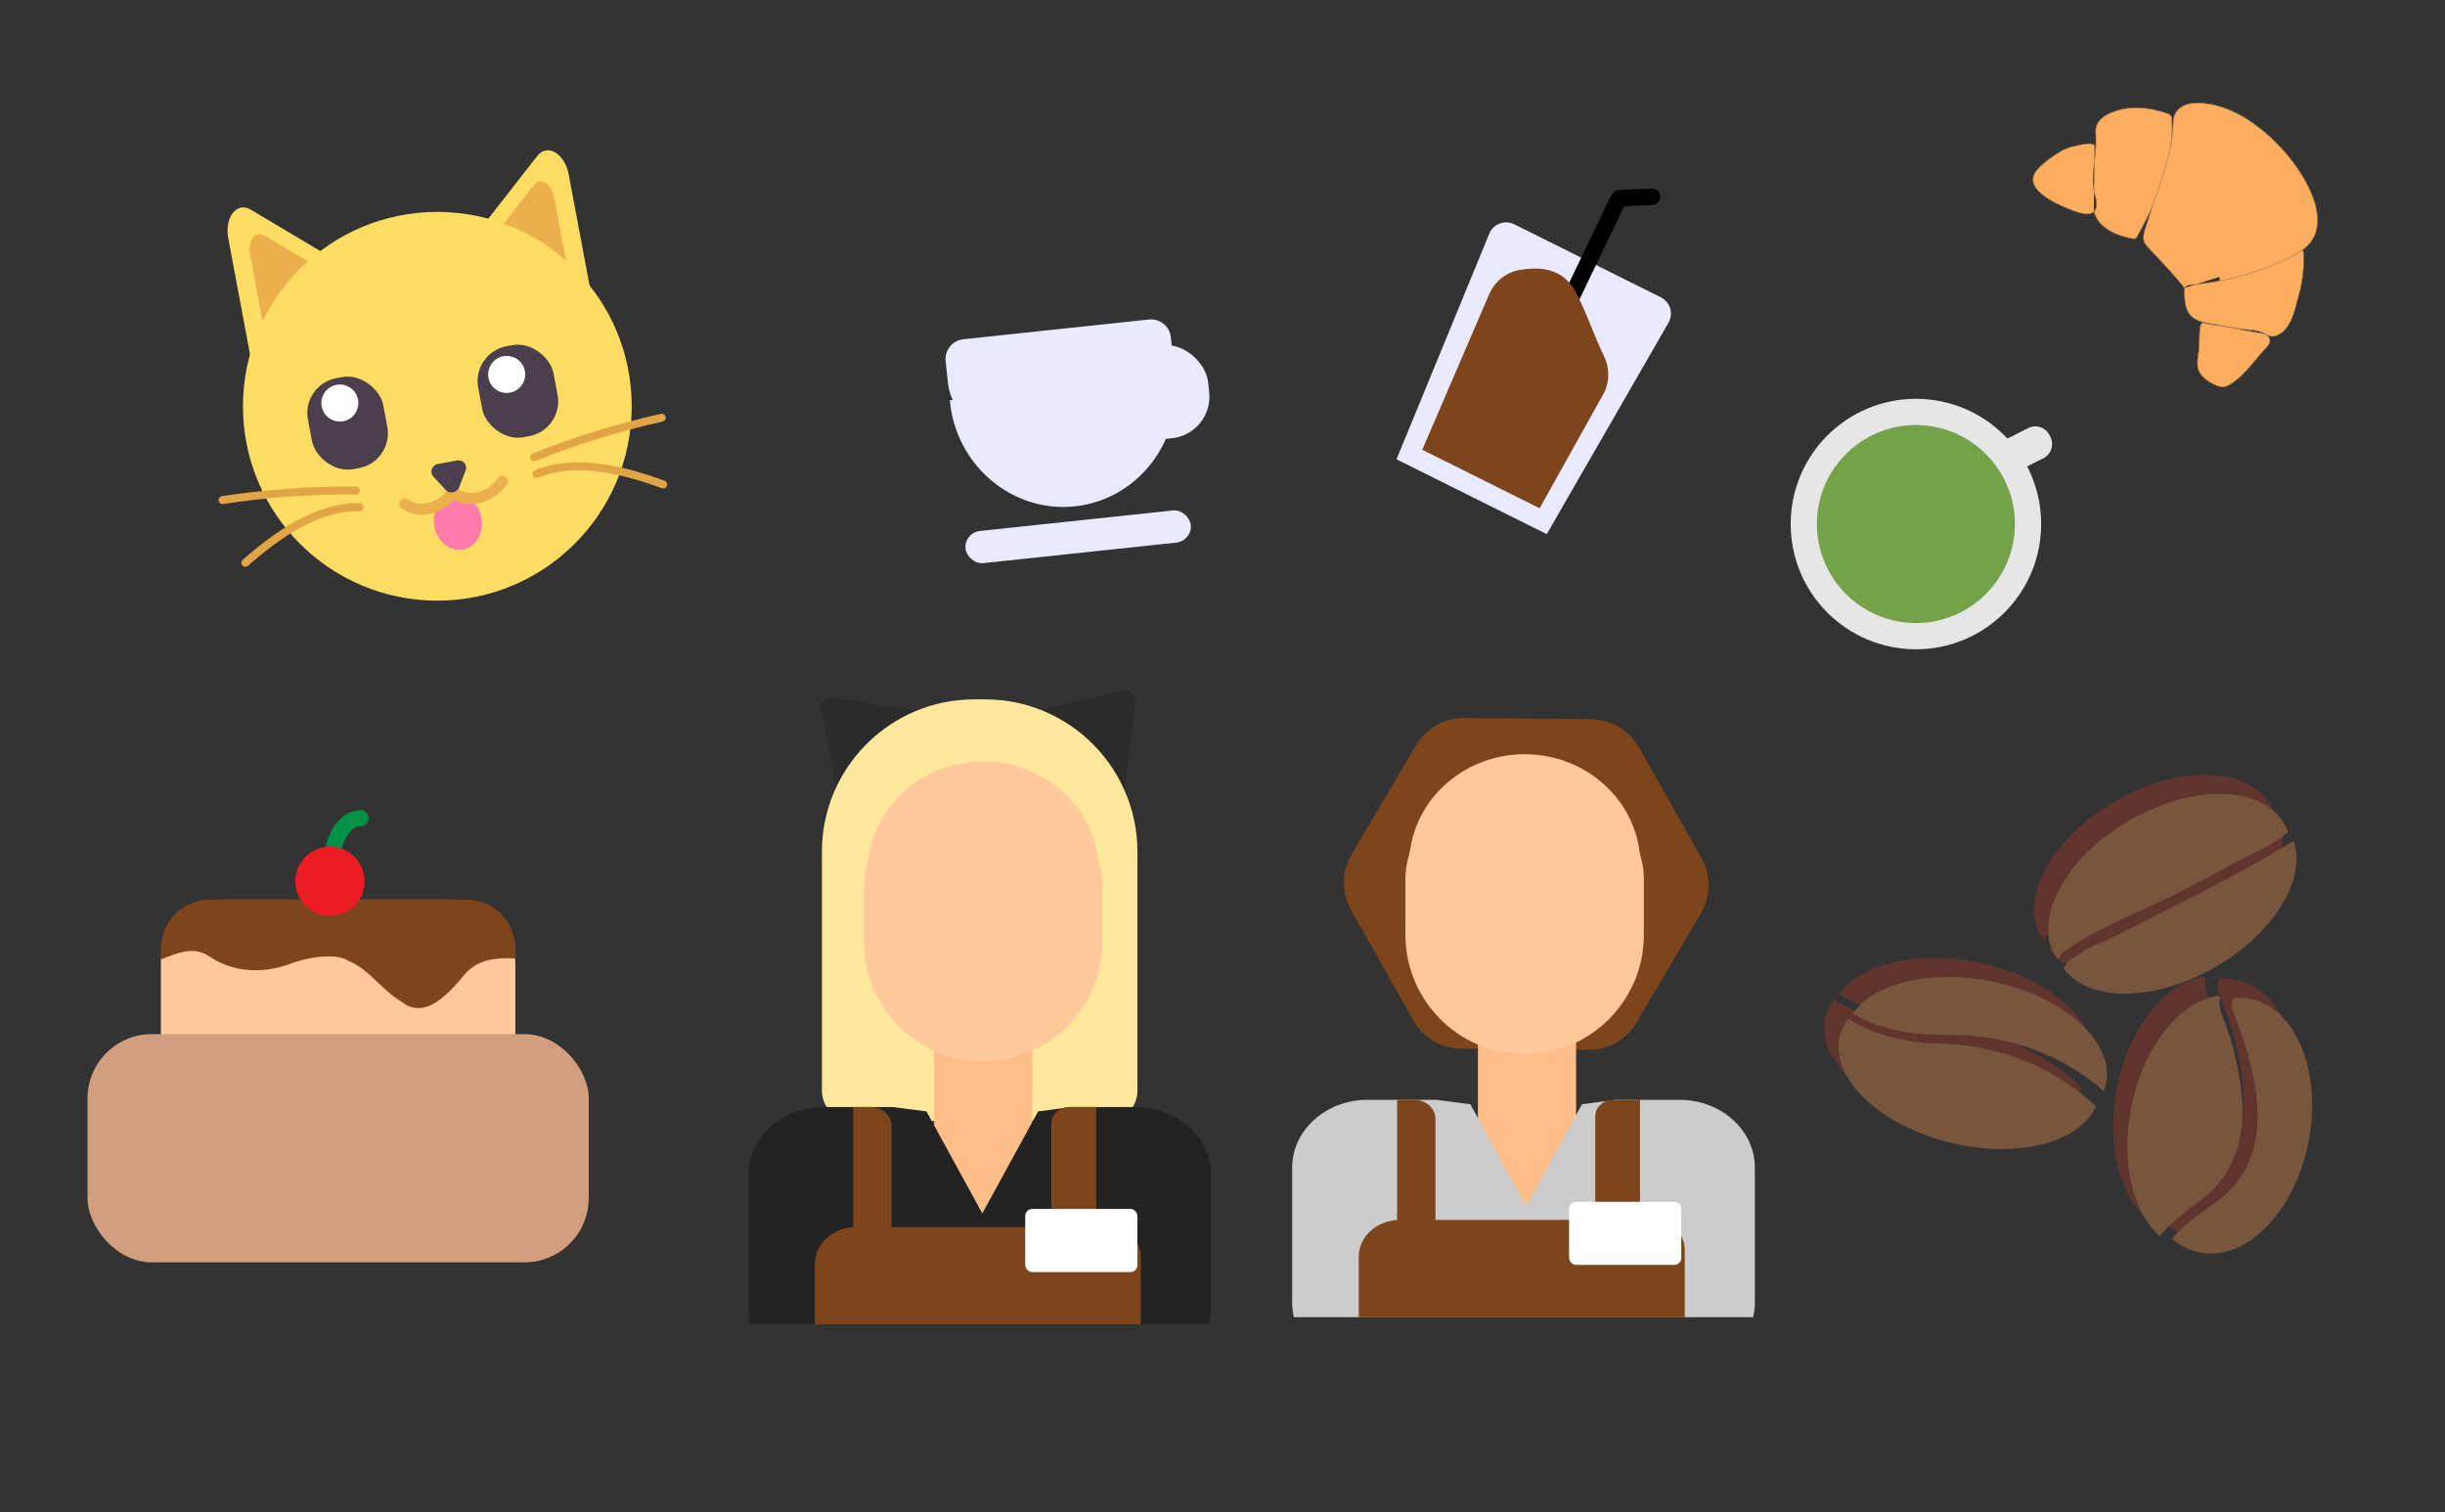 <?xml version="1.0" encoding="UTF-8"?>
<svg data-id="Ebene_2" xmlns="http://www.w3.org/2000/svg" width="1025" height="634" viewBox="0 0 1025 634">
  <rect x="0" y="0" width="1025" height="634" fill="#333333" stroke="none"/>
  <defs>
    <style>
      .cls-1 {
        stroke: #000;
        stroke-width: 6.9px;
      }

      .cls-1, .cls-2, .cls-3, .cls-4 {
        fill: none;
        stroke-linecap: round;
        stroke-linejoin: round;
      }

      .cls-5 {
        fill: #2b2b2b;
      }

      .cls-6 {
        fill: #73a248;
      }

      .cls-7 {
        fill: #60352e;
      }

      .cls-8 {
        fill: #ebaf4b;
      }

      .cls-9 {
        stroke: #a67c52;
        stroke-miterlimit: 10;
        stroke-width: .25px;
      }

      .cls-9, .cls-10 {
        fill: #fcad5e;
      }

      .cls-11 {
        fill: #232323;
      }

      .cls-12 {
        fill: #ff7bac;
      }

      .cls-13 {
        fill: #7d451b;
      }

      .cls-14 {
        fill: #e6e6e6;
      }

      .cls-15 {
        fill: #77563d;
      }

      .cls-16 {
        fill: #ccc;
      }

      .cls-17 {
        fill: #ffdc64;
      }

      .cls-18 {
        fill: #ffbe87;
      }

      .cls-19 {
        fill: #ed1c24;
      }

      .cls-20 {
        fill: #d19f7d;
      }

      .cls-21 {
        fill: #e9e9ff;
      }

      .cls-22 {
        fill: #ffe79c;
      }

      .cls-23 {
        fill: #fff;
      }

      .cls-2 {
        stroke: #009245;
        stroke-width: 6.73px;
      }

      .cls-3 {
        stroke: #e1a546;
        stroke-width: 3.33px;
      }

      .cls-24 {
        fill: #4b3f4e;
      }

      .cls-4 {
        stroke: #ebaf4b;
        stroke-width: 4.61px;
      }

      .cls-25 {
        fill: #ffc99c;
      }

      .cls-26 {
        fill: #1e150e;
      }
    </style>
  </defs>
  <path class="cls-7" d="M810.55,425.86c24.99-.3,47.55,8.14,65.42,23.53.42-1.07.75-2.17.97-3.32,3.48-17.62-18.2-36.75-48.41-42.72-25.54-5.04-49,.92-57.76,13.53,11.95,7.22,25.98,9.06,39.78,8.97Z"/>
  <path class="cls-7" d="M808.23,429.61c-13.79-.47-27.74-2.88-39.39-10.57-1.69,2.25-2.91,4.73-3.55,7.44-4.16,17.47,16.75,37.47,46.7,44.65,28.02,6.72,54.02-.14,60.67-15.35-17.25-16.1-39.46-25.46-64.43-26.17Z"/>
  <path class="cls-7" d="M955.57,344.45c-23.74,14.69-49.02,26.91-74.97,39.98-5.22,2.92-10.88,4.17-14.61,7.38-2.45,1.68-6.15,3.12-6.76,6.38,10.28,13.76,37.24,13.95,62.44-.16,25.11-14.06,39.51-37.3,33.9-53.58Z"/>
  <path class="cls-7" d="M953.21,340.94c-3.49-10.96-15.22-15.4-25.59-16.02-13.8-.83-27.81,3.71-39.84,10.44-11.98,6.7-23.22,16.27-30,28.54-4.93,8.9-8.19,21.78-.95,30.32.31-1.58,1.67-2.69,2.98-3.61,14.43-10.15,31.44-16.26,47.04-24.21,7.9-4.02,15.77-8.11,23.55-12.37,7.52-4.11,16.17-7.59,22.81-13.1Z"/>
  <path class="cls-7" d="M924.86,415.26c-.18-.77-.31-1.56-.38-2.35-.11-1.38.84-3.62-1.05-3.4-.68.08-1.36.24-2.02.41-1.1.28-2.18.63-3.24,1.04-2.22.87-4.32,2.02-6.3,3.36-4.43,3-8.22,6.94-11.41,11.26-6.62,8.95-10.83,19.66-12.99,30.58-4.51,22.81.69,44.05,11.9,54.1,4.71-5.91,11.32-10.54,17.41-15.26,10.1-7.44,15.84-18.65,17.02-31.16.7-7.42.05-14.89-1.33-22.17-1.34-7.01-3.13-14.23-5.71-20.85-.29-.74-.58-1.48-.86-2.23-.4-1.08-.78-2.19-1.04-3.33Z"/>
  <path class="cls-7" d="M937.2,410.73c-2.31-.46-4.63-.55-6.95-.34-.66,2.24-1.04,4.36.06,5.97,10.81,27.4,18.72,61.32-7.65,79.8-6.34,4.68-13.21,9.25-18.09,15.13,3.4,2.92,7.3,4.93,11.62,5.78,19.37,3.83,39.78-16.88,45.58-46.24,5.8-29.37-5.2-56.27-24.58-60.1Z"/>
  <path class="cls-15" d="M816.55,433.86c24.99-.3,47.55,8.14,65.42,23.53.42-1.07.75-2.17.97-3.32,3.48-17.62-18.2-36.75-48.41-42.72-25.54-5.04-49,.92-57.76,13.53,11.95,7.22,25.98,9.06,39.78,8.97Z"/>
  <path class="cls-15" d="M814.23,437.61c-13.79-.47-27.74-2.88-39.39-10.57-1.69,2.25-2.91,4.73-3.55,7.44-4.16,17.47,16.75,37.47,46.7,44.65,28.02,6.72,54.02-.14,60.67-15.35-17.25-16.1-39.46-25.46-64.43-26.17Z"/>
  <path class="cls-15" d="M961.57,352.45c-23.74,14.69-49.02,26.91-74.97,39.98-5.22,2.92-10.88,4.17-14.61,7.38-2.45,1.68-6.15,3.12-6.76,6.38,10.28,13.76,37.24,13.95,62.44-.16,25.11-14.06,39.51-37.3,33.9-53.58Z"/>
  <path class="cls-15" d="M959.21,348.94c-3.49-10.96-15.22-15.4-25.59-16.02-13.8-.83-27.81,3.71-39.84,10.44-11.98,6.7-23.22,16.27-30,28.54-4.93,8.9-8.19,21.78-.95,30.32.31-1.58,1.67-2.69,2.98-3.61,14.43-10.15,31.44-16.26,47.04-24.21,7.9-4.02,15.77-8.11,23.55-12.37,7.52-4.11,16.17-7.59,22.81-13.1Z"/>
  <path class="cls-15" d="M930.86,423.26c-.18-.77-.31-1.56-.38-2.35-.11-1.38.84-3.62-1.05-3.4-.68.08-1.36.24-2.02.41-1.1.28-2.18.63-3.24,1.04-2.22.87-4.32,2.02-6.3,3.36-4.43,3-8.22,6.94-11.41,11.26-6.62,8.95-10.83,19.66-12.99,30.58-4.51,22.81.69,44.05,11.9,54.1,4.71-5.91,11.32-10.54,17.41-15.26,10.1-7.44,15.84-18.65,17.02-31.16.7-7.42.05-14.89-1.33-22.17-1.34-7.01-3.13-14.23-5.71-20.85-.29-.74-.58-1.48-.86-2.23-.4-1.08-.78-2.19-1.04-3.33Z"/>
  <path class="cls-15" d="M943.2,418.73c-2.31-.46-4.63-.55-6.95-.34-.66,2.24-1.04,4.36.06,5.97,10.81,27.4,18.72,61.32-7.65,79.8-6.34,4.68-13.21,9.25-18.09,15.13,3.4,2.92,7.3,4.93,11.62,5.78,19.37,3.83,39.78-16.88,45.58-46.24,5.8-29.37-5.2-56.27-24.58-60.1Z"/>
  <polygon class="cls-10" points="964.38 112.84 930.51 145.75 930.51 113.35 964.38 78.8 964.38 112.84"/>
  <g>
    <path class="cls-9" d="M878.11,60.96c-.94-.88-2.61-.78-3.98-.55-3.46.58-6.99,1.2-10.04,2.94-3.26,1.86-7.08,4.63-9.65,7.37-7.61,8.12,7.32,14.63,13.06,16.93,3,1.2,10.16,4.29,11.32-.82.53-2.36-.6-4.74-1.01-7.02-.43-2.4-.42-4.86-.27-7.29.32-4.97,1.35-9.9,1.13-14.89-.07-1.55-.26-3.14.17-4.63.72-2.51,3.03-4.23,5.38-5.36,7.48-3.56,16.4-2.82,24.23-.1.63.22,1.3.49,1.67,1.05.29.44.34,1,.37,1.52.53,8.59-1.04,17.22-3.76,25.39-2.72,8.17-6.57,15.91-10.67,23.48-.19.34-.39.7-.72.91-.45.28-1.03.2-1.55.1-6.68-1.31-14.52-4.53-16.01-11.78"/>
    <path class="cls-9" d="M965.54,104.94c.61,6.46-.24,13.01-1.97,19.24-1.55,5.57-3.09,14.36-9.42,16.56-1.35.47-2.99.35-4.03-.62l-26.81-4.81c-.46.32-.78.93-.95,1.99-.51,3.17-.2,6.36-.53,9.53-.34,3.19-1.34,6.45.4,9.45,1.56,2.68,6.37,5.78,9.54,5.91,1.01.04,1.96-.41,2.84-.91,6.25-3.58,10.22-9.99,15.15-15.25.69-.73,1.42-1.48,1.73-2.44.56-1.72-1.01-3.22-2.42-3.94-2.83-1.46-6.78-1.31-9.88-1.79-4.46-.69-8.79-1.72-13.26-2.37-2.82-.41-5.76-1.24-7.65-3.38-2.24-2.53-2.44-6.22-2.52-9.6-.02-.76-.02-1.6.45-2.2.58-.74,1.63-.87,2.57-.95,13.94-1.15,27.66-4.88,40.25-10.95,3.96-1.91,7.97-4.19,10.31-7.91,3.82-6.05,2.11-14.05-.87-20.55-4.17-9.09-10.57-17.08-18.1-23.68-7.71-6.76-17.04-12.26-27.26-13.02-2.26-.17-4.58-.09-6.71.69-2.13.78-4.04,2.36-4.82,4.48-.5,1.35-.51,2.83-.58,4.26-.43,9.19-3.27,18.03-6.22,26.67-1.49,4.37-3.03,8.73-4.35,13.16-1.02,3.44-3.24,7.53-.49,10.52,5.36,5.82,10.97,11.48,15.87,17.68"/>
  </g>
  <g>
    <g>
      <path class="cls-6" d="M840.26,194.07c-.34,0-.79-.16-1.02-.63l-.39-.78c-.28-.56-.06-1.25.5-1.53l13.41-6.77c.16-.08.33-.12.51-.12.34,0,.79.16,1.02.63l.4.78c.17.35.13.66.06.87-.07.2-.22.49-.57.66l-13.41,6.77c-.16.08-.33.12-.51.12Z"/>
      <path class="cls-14" d="M853.26,178.74c-1.01,0-2.03.23-2.99.71l-13.41,6.77c-3.27,1.65-4.59,5.65-2.93,8.92l.39.78c1.17,2.31,3.51,3.65,5.93,3.65,1.01,0,2.03-.23,2.99-.71l13.41-6.77c3.27-1.65,4.59-5.65,2.93-8.92l-.39-.78c-1.17-2.31-3.51-3.65-5.93-3.65h0Z"/>
    </g>
    <g>
      <path class="cls-6" d="M803.2,266.69c-25.92,0-47-21.08-47-47s21.08-47,47-47,47,21.08,47,47-21.08,47-47,47Z"/>
      <path class="cls-14" d="M803.2,178.19c22.88,0,41.5,18.62,41.5,41.5s-18.62,41.5-41.5,41.5-41.5-18.62-41.5-41.5,18.62-41.5,41.5-41.5M803.2,167.19c-28.99,0-52.5,23.51-52.5,52.5s23.51,52.5,52.5,52.5,52.5-23.51,52.5-52.5-23.51-52.5-52.5-52.5h0Z"/>
    </g>
  </g>
  <path class="cls-13" d="M687.1,313.29l26.19,46.4c4.07,7.21,3.99,16.05-.22,23.18l-27.08,45.88c-4.21,7.13-11.91,11.48-20.19,11.4l-53.28-.51c-8.28-.08-15.89-4.57-19.97-11.79l-26.19-46.4c-4.07-7.21-3.99-16.05.22-23.18l27.08-45.88c4.21-7.13,11.91-11.48,20.19-11.4l53.28.51c8.28.08,15.89,4.57,19.97,11.79Z"/>
  <rect class="cls-18" x="619.59" y="433.15" width="41.15" height="74.95"/>
  <path class="cls-16" d="M734.96,552.19c.46-1.93.72-3.93.72-5.97v-56.76c0-15.61-14.16-28.38-31.46-28.38h-26.95l-14.08,1.85-23.39,42.76-23.39-42.76-14.08-1.85h-29.17c-17.3,0-31.46,12.77-31.46,28.38v56.76c0,2.05.26,4.05.72,5.97h192.55Z"/>
  <path class="cls-13" d="M692.59,511.43h-4.3c-.42,0-.76-.3-.76-.68v-49.68h-11.15c-4.2,0-7.61,3.05-7.61,6.81v43.54h-67v-42.37c0-4.41-4-7.98-8.92-7.98h-6.4c-.42,0-.76.3-.76.68v49.68h1.17c-9.53,0-17.25,6.91-17.25,15.43v25.33h136.67v-28.51c0-6.77-6.13-12.26-13.7-12.26Z"/>
  <rect class="cls-23" x="657.8" y="503.82" width="47.03" height="26.45" rx="2.92" ry="2.92"/>
  <path class="cls-5" d="M395.78,299.71c8.26,1.3,9.72,8.47,2.63,12.89l-14.71,9.18-14.71,9.18c-7.09,4.43-17.42,2.8-18.59-2.93l-2.42-11.88-3.98-19.57c-.47-2.32,3.11-4.55,6.45-4.03l28.2,4.45,17.13,2.7Z"/>
  <path class="cls-5" d="M470.22,341.1c-1.04,8.3-8.15,9.98-12.8,3.04l-9.65-14.41-9.65-14.41c-4.65-6.95-3.35-17.32,2.34-18.67l11.8-2.8,19.43-4.61c2.3-.55,4.65,2.96,4.23,6.32l-3.54,28.33-2.15,17.2Z"/>
  <path class="cls-22" d="M408.42,293.19h4.55c35.24,0,63.86,28.61,63.86,63.86v100.22c0,7-5.68,12.68-12.68,12.68h-106.9c-7,0-12.68-5.68-12.68-12.68v-100.22c0-35.24,28.61-63.86,63.86-63.86Z"/>
  <rect class="cls-18" x="391.59" y="436.15" width="41.15" height="74.95"/>
  <path class="cls-25" d="M364.26,359.73c-1.32,3.69-2.07,7.63-2.07,11.76v23.51c0,27.48,22.48,49.97,49.97,49.97s49.97-22.48,49.97-49.97v-23.51c0-4.12-.75-8.07-2.07-11.76h-95.79Z"/>
  <path class="cls-11" d="M506.96,555.19c.46-1.93.72-3.93.72-5.97v-56.76c0-15.61-14.16-28.38-31.46-28.38h-26.95l-14.08,1.85-23.39,42.76-23.39-42.76-14.08-1.85h-29.17c-17.3,0-31.46,12.77-31.46,28.38v56.76c0,2.05.26,4.05.72,5.97h192.55Z"/>
  <path class="cls-13" d="M464.59,514.43h-4.3c-.42,0-.76-.3-.76-.68v-49.68h-11.15c-4.2,0-7.61,3.05-7.61,6.81v43.54h-67v-42.37c0-4.41-4-7.98-8.92-7.98h-6.4c-.42,0-.76.3-.76.68v49.68h1.17c-9.53,0-17.25,6.91-17.25,15.43v25.33h136.67v-28.51c0-6.77-6.13-12.26-13.7-12.26Z"/>
  <rect class="cls-23" x="429.8" y="506.82" width="47.03" height="26.45" rx="2.92" ry="2.92"/>
  <g>
    <g>
      <path class="cls-21" d="M398.23,167.82l-.05.06c2.53,27.26,26.16,47.18,52.46,44.38,26.3-2.8,45.21-27.25,41.95-54.43l-.06-.05c-2.51.27-91.79,9.77-94.3,10.03Z"/>
      <path class="cls-21" d="M472.68,174.3l-51.56,5.49c-11.79,1.25-22.45-7.36-23.71-19.15l-.98-9.24c-.49-4.57,2.85-8.7,7.42-9.18l77.82-8.28c4.57-.49,8.7,2.85,9.18,7.42l.98,9.24c1.25,11.79-7.36,22.45-19.15,23.71Z"/>
    </g>
    <rect class="cls-21" x="404.52" y="218.22" width="94.95" height="13.56" rx="6.78" ry="6.78" transform="translate(-21.27 49.09) rotate(-6.07)"/>
    <rect class="cls-21" x="469.14" y="144.74" width="37.68" height="39.19" rx="17.49" ry="17.49" transform="translate(-14.65 52.55) rotate(-6.07)"/>
  </g>
  <g>
    <path class="cls-21" d="M648.43,223.92l-62.98-31.38,38.9-94.6c1.68-4.09,6.49-5.9,10.45-3.92l61.47,30.63c3.93,1.96,5.4,6.82,3.21,10.63l-51.05,88.65Z"/>
    <polyline class="cls-1" points="692.6 82.47 678.96 83.12 678.29 83.85 656.88 128.52"/>
    <path class="cls-13" d="M637.15,113.17c-5.72.94-10.54,4.81-12.83,10.13h0s-28.07,65.25-28.07,65.25l49.2,24.52,26.62-47.7c2.74-4.92,2.87-10.85.42-15.91-4.25-8.79-7.51-18.79-12.15-27.54-5.38-9.05-13.62-10.32-23.19-8.75Z"/>
  </g>
  <g>
    <rect class="cls-25" x="67.44" y="377.16" width="148.61" height="99.07" rx="26.92" ry="26.92"/>
    <path class="cls-13" d="M195.56,377.16h-107.61c-11.27,0-20.5,9.22-20.5,20.5v4.58c7.31-3.01,14.15-5.7,20.5-1.16,10.25,6.83,22.21,6.83,32.46,3.42,8.54-3.42,20.5-5.12,25.62-1.71,8.54,3.42,13.67,11.96,22.21,17.08,8.54,6.83,17.08,0,25.62-10.25,5.54-7.38,13.57-8.28,22.21-7.82v-4.14c0-11.27-9.22-20.5-20.5-20.5Z"/>
    <rect class="cls-20" x="36.7" y="433.53" width="210.11" height="95.66" rx="26.92" ry="26.92"/>
    <path class="cls-2" d="M139.19,361.79c0-10.39,5.35-18.79,11.96-18.79"/>
    <circle class="cls-19" cx="138.33" cy="369.48" r="14.52"/>
  </g>
  <g>
    <path class="cls-17" d="M153.55,116.74l-22.05,28.25-22.05,28.25-8.74-46.6-5.01-26.7c-1.66-8.84,3.57-15.54,9.42-12.06l17.64,10.51,30.79,18.34Z"/>
    <path class="cls-8" d="M141.79,117.17l-14.1,18.06-14.1,18.06-5.59-29.78-3.2-17.07c-1.06-5.65,2.28-9.94,6.02-7.71l11.28,6.72,19.68,11.72Z"/>
    <path class="cls-17" d="M190.59,109.79l30.79,18.34,30.79,18.34-8.74-46.6-5.01-26.7c-1.66-8.84-8.96-13.19-13.15-7.83l-12.64,16.19-22.05,28.25Z"/>
    <path class="cls-8" d="M201.71,105.94l19.68,11.72,19.68,11.72-5.59-29.78-3.2-17.07c-1.06-5.65-5.73-8.43-8.4-5.01l-8.08,10.35-14.1,18.06Z"/>
    <circle class="cls-17" cx="183.34" cy="170.32" r="81.48"/>
    <ellipse class="cls-12" cx="191.99" cy="218.95" rx="10.01" ry="11.58" transform="translate(-37.07 39.14) rotate(-10.62)"/>
    <g>
      <path class="cls-4" d="M169.71,211.2c5.85,4.42,14.93,2.24,20.31-4.88"/>
      <path class="cls-4" d="M190.37,206.73c5.85,4.42,14.93,2.24,20.31-4.88"/>
    </g>
    <path class="cls-24" d="M192.48,204.29c-.89,2.3-4.05,2.89-5.71,1.07l-2.59-2.84-2.56-2.81c-1.66-1.83-.56-4.71,1.98-5.19l3.95-.74,3.95-.74c2.54-.48,4.61,1.81,3.73,4.12l-1.37,3.54-1.38,3.59Z"/>
    <rect class="cls-24" x="129.67" y="157.97" width="32.15" height="38.8" rx="14.84" ry="14.84" transform="translate(-30.2 29.91) rotate(-10.62)"/>
    <rect class="cls-24" x="201.04" y="144.59" width="32.15" height="38.8" rx="14.84" ry="14.84" transform="translate(-26.51 42.83) rotate(-10.62)"/>
    <circle class="cls-23" cx="142.48" cy="168.96" r="7.76"/>
    <circle class="cls-23" cx="212.41" cy="156.97" r="7.76"/>
    <path class="cls-3" d="M223.88,191.66c17.37-6.94,35.29-12.48,53.54-16.55"/>
    <path class="cls-3" d="M224.91,198.71c16.52-6.93,37.06-1.49,53.14,4.38"/>
    <path class="cls-3" d="M149.21,205.66c-18.7-.17-37.42,1.16-55.9,3.98"/>
    <path class="cls-3" d="M150.81,212.61c-17.91-.48-35.08,12.04-47.95,23.33"/>
  </g>
  <path class="cls-26" d="M617.2,373.69c6.62,0,12,5.38,12,12s-5.38,12-12,12-12-5.38-12-12,5.38-12,12-12M617.2,370.69c-8.28,0-15,6.72-15,15s6.72,15,15,15,15-6.72,15-15-6.72-15-15-15h0Z"/>
  <path class="cls-26" d="M658.2,373.69c6.62,0,12,5.38,12,12s-5.38,12-12,12-12-5.38-12-12,5.38-12,12-12M658.2,370.69c-8.28,0-15,6.72-15,15s6.72,15,15,15,15-6.72,15-15-6.72-15-15-15h0Z"/>
  <polygon class="cls-26" points="644.7 382.19 631.7 382.19 631.7 387.19 644.7 387.19 644.7 382.19 644.7 382.19"/>
  <path class="cls-25" d="M591.26,356.73c-1.32,3.69-2.07,7.63-2.07,11.76v23.51c0,27.48,22.48,49.97,49.97,49.97s49.97-22.48,49.97-49.97v-23.51c0-4.12-.75-8.07-2.07-11.76h-95.79Z"/>
  <ellipse class="cls-25" cx="639.2" cy="362.69" rx="48.5" ry="46.5"/>
  <ellipse class="cls-25" cx="412.2" cy="365.69" rx="48.5" ry="46.5"/>
</svg>